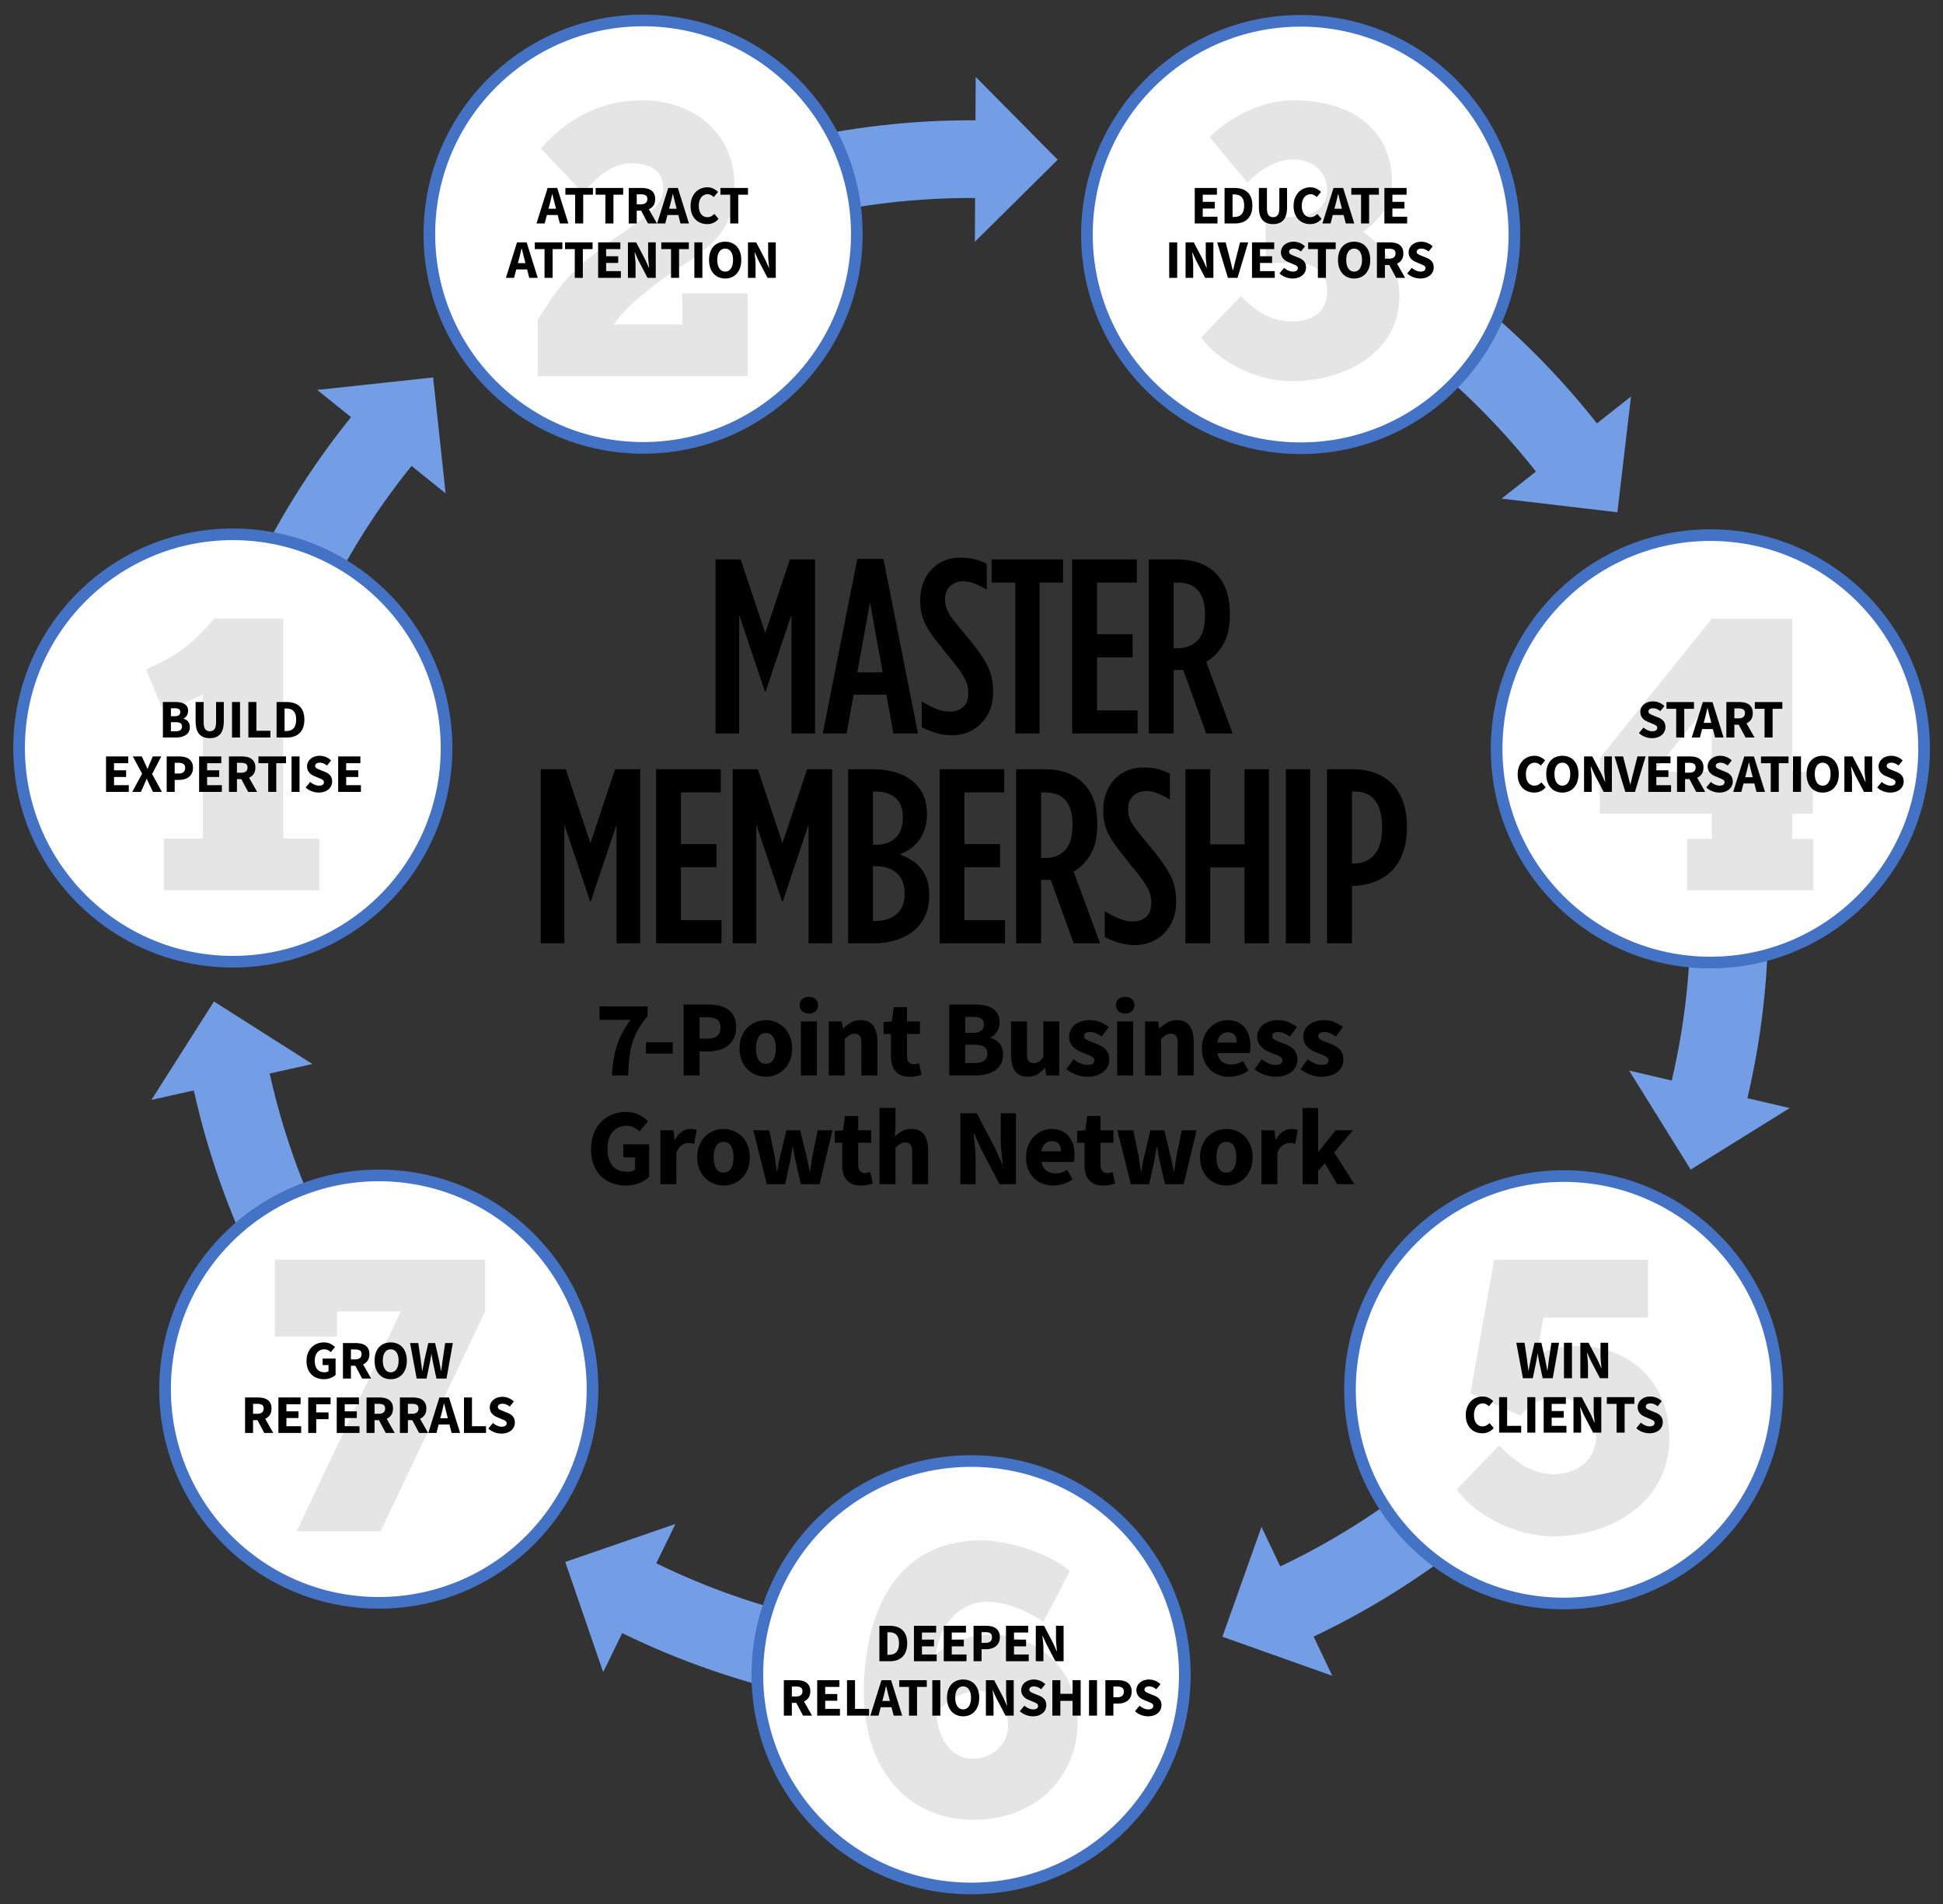 <svg xmlns="http://www.w3.org/2000/svg" xml:space="preserve" width="500" height="490"><rect width="100%" height="100%" fill="#333333" stroke="none"/><path fill="none" stroke="#739DE5" stroke-miterlimit="10" stroke-width="20" d="M250 431c-32.59 0-63.313-7.995-90.313-22.131"/><path fill="#739DE5" d="m155.217 430.333-9.767-28.368 28.367-9.768z"/><path fill="none" stroke="#739DE5" stroke-miterlimit="10" stroke-width="20" d="M402.457 357.581c-20.319 25.479-45.726 44.515-73.612 56.812"/><path fill="#739DE5" d="m342.839 431.269-28.269-10.05 10.051-28.27z"/><path fill="none" stroke="#739DE5" stroke-miterlimit="10" stroke-width="20" d="M440.111 192.609c7.252 31.772 6.293 63.504-1.479 92.974"/><path fill="#739DE5" d="m460.551 285.164-25.483 15.835-15.835-25.483z"/><path fill="none" stroke="#739DE5" stroke-miterlimit="10" stroke-width="20" d="M334.608 60.312c29.362 14.14 53.573 34.674 71.768 59.125"/><path fill="#739DE5" d="m419.715 102.039-3.508 29.795-29.797-3.508z"/><path fill="none" stroke="#739DE5" stroke-miterlimit="10" stroke-width="20" d="M165.394 60.311c29.362-14.14 60.512-20.266 90.972-19.246"/><path fill="#739DE5" d="m251.08 19.788 21.108 21.32-21.321 21.108z"/><path fill="none" stroke="#739DE5" stroke-miterlimit="10" stroke-width="20" d="M59.89 192.607c7.252-31.772 21.884-59.946 41.673-83.125"/><path fill="#739DE5" d="m81.632 100.35 29.829-3.211 3.21 29.831z"/><path fill="none" stroke="#739DE5" stroke-miterlimit="10" stroke-width="20" d="M97.542 357.579c-20.319-25.479-33.223-54.485-39.007-84.408"/><path fill="#739DE5" d="m38.969 283.059 16.088-25.324 25.323 16.09z"/><circle cx="249.894" cy="431" r="55" fill="#FFF" stroke="#4472C4" stroke-miterlimit="10" stroke-width="3"/><circle cx="402.391" cy="357.664" r="55" fill="#FFF" stroke="#4472C4" stroke-miterlimit="10" stroke-width="3"/><circle cx="440.135" cy="192.713" r="55" fill="#FFF" stroke="#4472C4" stroke-miterlimit="10" stroke-width="3"/><circle cx="334.705" cy="60.357" r="55" fill="#FFF" stroke="#4472C4" stroke-miterlimit="10" stroke-width="3"/><circle cx="165.49" cy="60.264" r="55" fill="#FFF" stroke="#4472C4" stroke-miterlimit="10" stroke-width="3"/><circle cx="59.913" cy="192.503" r="55" fill="#FFF" stroke="#4472C4" stroke-miterlimit="10" stroke-width="3"/><circle cx="97.475" cy="357.497" r="55" fill="#FFF" stroke="#4472C4" stroke-miterlimit="10" stroke-width="3"/><path fill="#E5E5E5" d="M37.59 172.307c5.701-2.8 10.201-4.4 17.501-13.101h17.801v56.604h9.301v13.301H42.191V215.81h10v-37.103l-10 4.701-4.601-11.101zM411.692 195.109l28.802-35.902h20.701v39.402h5.301v10.801h-5.301v6.5h5.4v13.201h-32.402V215.91h6.301v-6.5h-28.802v-14.301zm28.802 3.5v-18.501l-14.801 18.501h14.801zM374.889 383.281l10.9-11.301c3.9 4.001 8.201 7.401 14.001 7.401 6.7 0 11.001-4.2 11.001-10.001 0-5.301-4.5-9.701-10.201-9.701-4.6 0-7.3 2.4-9.4 4.602l-12.801-5.701 6.101-34.402h39.603v14.901h-26.902l-1.699 9.7c2-1.3 5.9-2.4 10.801-2.4 11.7 0 23.301 8.201 23.301 23.702 0 16.802-15.4 25.302-29.901 25.302-10.103 0-20.704-5.901-24.804-12.102zM70.742 324.178h54.104v13.301l-26.902 56.604H76.343l26.801-56.604H86.743v6.501H70.742v-19.802zM268.518 417.313c-3.4-2-8.501-5.1-14.602-5.1-7.4.199-12.101 6.199-13.101 13.6 2.6-2.6 7.801-4.9 13.101-5.1 12.801-.5 23.402 8.7 23.402 22.301 0 13.401-9.602 24.802-25.902 25.302-16.401.501-28.501-11.3-29.102-31.302-.3-13.301 3.1-39.803 29.402-40.603 6.699-.2 17.701 2.9 23.602 7.9l-6.8 13.002zm-27.502 23.501c0 5 2.9 11.801 9.3 11.801 5.1 0 9.201-3.801 9.1-8.602-.1-3.9-2.1-9-8.1-8.9-4.7.2-8.7 3.701-10.3 5.701zM139.194 38.211c7-8.101 16.001-12.401 26.001-12.401 13.301 0 23.801 8.4 23.801 21.901 0 11.5-5.4 15.501-16.001 22.401-4.8 3.1-12.701 9.4-15 13.401h17.601v-8h16.801v21.301h-54.003V82.313c5.5-9 8.201-11.9 14.601-17.001 7.101-6.3 17.701-10.5 17.701-16.701 0-5.1-3.8-6.6-8.401-6.6-5.4 0-9.3 4.4-12.3 7.6l-10.801-11.4zM309.109 86.814l10.2-10.601c3.7 3.7 7.501 6.5 13.2 6.5 5.602 0 9.001-2.7 9.001-7.7 0-5.4-3.3-7.3-8.3-7.3h-7.501V55.812h7.3c4.801 0 8.501-2.4 8.501-6.9 0-5.4-4.601-7.9-8.8-7.9-3.801 0-8.201 2.3-11.701 6l-9.701-11.701c3.601-3.9 12.301-9.5 21.402-9.5 16.301 0 25.501 8.4 25.501 21.201 0 6.801-4.8 10.701-7.4 12.701 3.2 2.3 9.301 7.4 9.301 16.401 0 14.801-14.201 22.001-27.702 22.001-9.5-.001-19.4-5.501-23.301-11.301z"/><path d="M425.127 189.969c-.598 0-1.193-.11-1.785-.329a4.641 4.641 0 0 1-1.589-.987l1.176-1.414c.327.28.688.509 1.085.686s.786.266 1.169.266c.429 0 .749-.079.959-.238a.765.765 0 0 0 .315-.644c0-.14-.031-.261-.092-.364s-.148-.194-.266-.273-.257-.154-.42-.224l-.539-.231-1.189-.504a3.523 3.523 0 0 1-.68-.364c-.219-.149-.415-.324-.588-.525s-.311-.434-.413-.7a2.486 2.486 0 0 1-.153-.903c0-.373.078-.726.237-1.057.159-.331.383-.621.673-.868a3.202 3.202 0 0 1 1.028-.581c.396-.14.833-.21 1.31-.21.531 0 1.057.103 1.574.308.518.205.973.504 1.365.896l-1.05 1.302a4.008 4.008 0 0 0-.896-.539 2.537 2.537 0 0 0-.994-.189c-.355 0-.638.072-.848.217a.698.698 0 0 0-.314.609c0 .14.035.259.104.357.07.098.168.187.294.266s.273.154.441.224l.546.231 1.176.476c.56.224 1.001.532 1.323.924s.482.91.482 1.554a2.596 2.596 0 0 1-.902 1.981 3.35 3.35 0 0 1-1.086.616 4.268 4.268 0 0 1-1.453.231zM431.344 182.409h-2.506v-1.736h7.084v1.736h-2.506v7.392h-2.072v-7.392zM440.793 187.631h-2.785l-.561 2.17h-2.1l2.855-9.128h2.479l2.855 9.128h-2.184l-.559-2.17zm-.42-1.61-.21-.84a31.408 31.408 0 0 1-.378-1.456 88.471 88.471 0 0 0-.363-1.484h-.057l-.344 1.491c-.116.509-.24.992-.37 1.449l-.224.84h1.946zM449.193 189.801l-1.75-3.29h-1.134v3.29h-2.058v-9.128h3.289c.485 0 .94.047 1.365.14s.796.25 1.113.469c.316.219.568.511.756.875.187.364.279.817.279 1.358 0 .672-.146 1.225-.44 1.659s-.688.758-1.183.973l2.072 3.654h-2.309zm-2.883-4.928h1.063c.541 0 .955-.114 1.239-.343.284-.229.427-.567.427-1.015 0-.448-.143-.76-.427-.938-.284-.177-.698-.266-1.239-.266h-1.063v2.562zM454.079 182.409h-2.506v-1.736h7.084v1.736h-2.506v7.392h-2.072v-7.392zM394.797 203.969c-.58 0-1.125-.101-1.639-.301a3.857 3.857 0 0 1-1.352-.889 4.178 4.178 0 0 1-.916-1.463c-.225-.583-.336-1.258-.336-2.023 0-.756.116-1.43.35-2.023a4.557 4.557 0 0 1 .938-1.505c.393-.411.85-.723 1.373-.938a4.306 4.306 0 0 1 1.651-.322c.588 0 1.115.119 1.582.357.466.238.854.516 1.162.833l-1.093 1.316a3.51 3.51 0 0 0-.734-.525 1.854 1.854 0 0 0-.875-.203c-.309 0-.6.068-.875.203s-.514.329-.714.581c-.201.252-.359.56-.476.924a4.019 4.019 0 0 0-.176 1.232c0 .943.201 1.673.602 2.191.402.518.938.777 1.611.777.373 0 .706-.082 1-.245.295-.163.553-.366.777-.609l1.092 1.288c-.765.896-1.749 1.344-2.952 1.344zM402.049 203.969c-.617 0-1.18-.109-1.688-.329a3.657 3.657 0 0 1-1.309-.945c-.364-.411-.646-.91-.848-1.498s-.301-1.255-.301-2.002.1-1.412.301-1.995c.201-.583.483-1.073.848-1.47.363-.397.8-.7 1.309-.91a4.376 4.376 0 0 1 1.688-.315c.615 0 1.178.105 1.687.315s.944.516 1.31.917c.363.401.646.894.846 1.477.201.583.302 1.244.302 1.981 0 .747-.101 1.414-.302 2.002a4.331 4.331 0 0 1-.846 1.498 3.67 3.67 0 0 1-1.31.945 4.21 4.21 0 0 1-1.687.329zm0-1.778c.625 0 1.119-.269 1.483-.805s.546-1.267.546-2.191c0-.915-.182-1.628-.546-2.142-.364-.513-.858-.77-1.483-.77-.626 0-1.121.257-1.484.77-.364.514-.547 1.228-.547 2.142 0 .924.183 1.654.547 2.191.363.537.858.805 1.484.805zM407.635 194.673h2.113l2.38 4.536.896 2.016h.057c-.047-.485-.1-1.026-.161-1.624a16.832 16.832 0 0 1-.091-1.708v-3.22h1.96v9.128h-2.114l-2.38-4.55-.896-1.988h-.057c.047.504.101 1.045.161 1.624.062.579.091 1.139.091 1.68v3.234h-1.959v-9.128zM415.488 194.673h2.184l1.092 4.256c.141.504.264.992.371 1.463.107.472.23.959.371 1.463h.057c.13-.504.252-.992.363-1.463.112-.471.233-.959.364-1.463l1.078-4.256h2.1l-2.743 9.128h-2.479l-2.758-9.128zM424.168 194.673h5.712v1.736h-3.653v1.834h3.107v1.722h-3.107v2.1h3.793v1.736h-5.852v-9.128zM436.502 203.801l-1.75-3.29h-1.134v3.29h-2.058v-9.128h3.289c.485 0 .94.047 1.365.14s.796.25 1.113.469c.316.219.568.511.756.875.187.364.279.817.279 1.358 0 .672-.146 1.225-.44 1.659s-.688.758-1.183.973l2.072 3.654h-2.309zm-2.884-4.928h1.063c.541 0 .955-.114 1.239-.343.284-.229.427-.567.427-1.015 0-.448-.143-.76-.427-.938-.284-.177-.698-.266-1.239-.266h-1.063v2.562zM442.451 203.969a5.093 5.093 0 0 1-1.784-.329 4.65 4.65 0 0 1-1.589-.987l1.176-1.414c.326.28.688.509 1.085.686.396.177.786.266 1.169.266.43 0 .749-.079.959-.238a.764.764 0 0 0 .314-.644.7.7 0 0 0-.09-.364c-.062-.103-.15-.194-.267-.273s-.257-.154-.42-.224l-.539-.231-1.19-.504a3.605 3.605 0 0 1-.679-.364c-.22-.149-.415-.324-.588-.525s-.311-.434-.413-.7a2.486 2.486 0 0 1-.154-.903c0-.373.08-.726.238-1.057.158-.331.383-.621.672-.868s.633-.441 1.029-.581.833-.21 1.309-.21c.532 0 1.058.103 1.575.308.519.205.974.504 1.365.896l-1.05 1.302c-.299-.233-.598-.413-.896-.539s-.63-.189-.994-.189c-.354 0-.637.072-.847.217a.698.698 0 0 0-.315.609c0 .14.035.259.105.357s.168.187.294.266.272.154.44.224c.169.07.351.147.547.231l1.176.476c.561.224 1.001.532 1.323.924.321.392.483.91.483 1.554a2.586 2.586 0 0 1-.904 1.981 3.33 3.33 0 0 1-1.084.616 4.286 4.286 0 0 1-1.456.231zM451.454 201.631h-2.786l-.56 2.17h-2.101l2.856-9.128h2.478l2.856 9.128h-2.185l-.558-2.17zm-.42-1.61-.21-.84a31.408 31.408 0 0 1-.378-1.456 99.2 99.2 0 0 0-.364-1.484h-.056c-.112.485-.227.982-.343 1.491-.117.509-.24.992-.371 1.449l-.225.84h1.947zM455.668 196.409h-2.506v-1.736h7.084v1.736h-2.506v7.392h-2.072v-7.392zM461.395 194.673h2.059v9.128h-2.059v-9.128zM469.039 203.969c-.617 0-1.18-.109-1.688-.329a3.657 3.657 0 0 1-1.309-.945c-.364-.411-.646-.91-.848-1.498s-.301-1.255-.301-2.002.1-1.412.301-1.995c.201-.583.483-1.073.848-1.47.363-.397.8-.7 1.309-.91a4.376 4.376 0 0 1 1.688-.315c.615 0 1.178.105 1.687.315s.944.516 1.31.917c.363.401.646.894.846 1.477.201.583.302 1.244.302 1.981 0 .747-.101 1.414-.302 2.002a4.331 4.331 0 0 1-.846 1.498 3.67 3.67 0 0 1-1.31.945 4.21 4.21 0 0 1-1.687.329zm0-1.778c.625 0 1.119-.269 1.483-.805s.546-1.267.546-2.191c0-.915-.182-1.628-.546-2.142-.364-.513-.858-.77-1.483-.77-.626 0-1.121.257-1.484.77-.364.514-.547 1.228-.547 2.142 0 .924.183 1.654.547 2.191.363.537.858.805 1.484.805zM474.624 194.673h2.114l2.379 4.536.896 2.016h.057c-.047-.485-.101-1.026-.162-1.624a16.821 16.821 0 0 1-.09-1.708v-3.22h1.959v9.128h-2.113l-2.381-4.55-.896-1.988h-.056c.047.504.1 1.045.16 1.624.062.579.092 1.139.092 1.68v3.234h-1.96v-9.128zM486.439 203.969a5.093 5.093 0 0 1-1.784-.329 4.65 4.65 0 0 1-1.589-.987l1.176-1.414c.326.28.688.509 1.085.686.396.177.786.266 1.169.266.43 0 .749-.079.959-.238a.764.764 0 0 0 .314-.644.7.7 0 0 0-.09-.364c-.062-.103-.15-.194-.267-.273s-.257-.154-.42-.224l-.539-.231-1.19-.504a3.605 3.605 0 0 1-.679-.364c-.22-.149-.415-.324-.588-.525s-.311-.434-.413-.7a2.486 2.486 0 0 1-.154-.903c0-.373.08-.726.238-1.057.158-.331.383-.621.672-.868s.633-.441 1.029-.581.833-.21 1.309-.21c.532 0 1.058.103 1.575.308.519.205.974.504 1.365.896l-1.05 1.302c-.299-.233-.598-.413-.896-.539s-.63-.189-.994-.189c-.354 0-.637.072-.847.217a.698.698 0 0 0-.315.609c0 .14.035.259.105.357s.168.187.294.266.272.154.44.224c.169.07.351.147.547.231l1.176.476c.561.224 1.001.532 1.323.924.321.392.483.91.483 1.554a2.586 2.586 0 0 1-.904 1.981 3.33 3.33 0 0 1-1.084.616 4.286 4.286 0 0 1-1.456.231zM41.923 180.671h3.122c.476 0 .917.035 1.323.105.406.07.761.194 1.064.371s.542.411.714.7c.173.29.259.653.259 1.092 0 .205-.028.411-.084.616a2.37 2.37 0 0 1-.238.574 2.183 2.183 0 0 1-.371.476c-.145.14-.311.243-.497.308v.056c.233.056.448.143.644.259a1.982 1.982 0 0 1 .868 1.064c.084.238.126.511.126.819 0 .467-.091.868-.273 1.204-.182.336-.434.614-.756.833s-.698.383-1.127.49c-.43.107-.892.161-1.386.161h-3.388v-9.128zm3.024 3.654c.504 0 .87-.098 1.099-.294.229-.196.343-.457.343-.784 0-.355-.117-.607-.35-.756-.233-.149-.593-.224-1.078-.224h-.98v2.058h.966zm.196 3.878c1.129 0 1.694-.411 1.694-1.232 0-.401-.14-.688-.42-.861-.28-.173-.705-.259-1.274-.259h-1.162v2.352h1.162zM53.991 189.967c-1.185 0-2.091-.35-2.716-1.05-.625-.7-.938-1.815-.938-3.346v-4.9h2.072v5.11c0 .896.135 1.521.406 1.876s.663.532 1.176.532.91-.177 1.19-.532c.28-.354.42-.98.42-1.876v-5.11h1.988v4.9c0 1.531-.306 2.646-.917 3.346-.611.7-1.505 1.05-2.681 1.05zM59.703 180.671h2.058v9.128h-2.058v-9.128zM63.917 180.671h2.058v7.392h3.612v1.736h-5.67v-9.128zM71.169 180.671h2.576c.7 0 1.33.089 1.89.266s1.041.45 1.442.819.709.838.924 1.407c.214.57.322 1.246.322 2.03s-.107 1.465-.322 2.044c-.215.579-.518 1.057-.91 1.435s-.861.66-1.407.847a5.614 5.614 0 0 1-1.827.28h-2.688v-9.128zm2.45 7.462c.392 0 .747-.051 1.064-.154s.588-.269.812-.497c.224-.229.399-.53.525-.903s.189-.835.189-1.386c0-.541-.063-.996-.189-1.365-.126-.368-.301-.663-.525-.882-.224-.219-.495-.375-.812-.469s-.672-.14-1.064-.14h-.392v5.796h.392zM27.287 194.671h5.712v1.736h-3.654v1.834h3.108v1.722h-3.108v2.1h3.794v1.736h-5.852v-9.128zM36.568 199.109l-2.38-4.438h2.296l.798 1.722c.103.214.206.441.308.679.103.238.219.502.35.791h.056a17.7 17.7 0 0 1 .301-.791c.098-.238.193-.464.287-.679l.728-1.722h2.198l-2.366 4.536 2.52 4.592h-2.296l-.91-1.862a84.651 84.651 0 0 1-.329-.721 72.313 72.313 0 0 0-.357-.777h-.056c-.103.28-.206.539-.308.777l-.308.721-.854 1.862h-2.212l2.534-4.69zM42.896 194.671h3.136c.504 0 .975.049 1.414.147.438.098.821.261 1.148.49.327.229.586.532.777.91.191.378.287.842.287 1.393 0 .532-.096.994-.287 1.386-.191.392-.451.714-.777.966s-.705.439-1.134.56c-.43.121-.887.182-1.372.182h-1.134v3.094h-2.058v-9.128zm3.066 4.396c1.12 0 1.68-.485 1.68-1.456 0-.476-.149-.812-.448-1.008-.299-.196-.728-.294-1.288-.294h-.952v2.758h1.008zM51.24 194.671h5.712v1.736h-3.654v1.834h3.108v1.722h-3.108v2.1h3.794v1.736H51.24v-9.128zM63.854 203.799l-1.75-3.29H60.97v3.29h-2.058v-9.128h3.29c.485 0 .94.047 1.365.14s.796.25 1.113.469c.317.219.569.511.756.875.187.364.28.817.28 1.358 0 .672-.147 1.225-.441 1.659s-.688.758-1.183.973l2.072 3.654h-2.31zm-2.884-4.928h1.064c.541 0 .954-.114 1.239-.343.285-.229.427-.567.427-1.015 0-.448-.143-.76-.427-.938-.285-.177-.698-.266-1.239-.266H60.97v2.562zM69.02 196.407h-2.506v-1.736h7.084v1.736h-2.506v7.392H69.02v-7.392zM75.026 194.671h2.058v9.128h-2.058v-9.128zM82.026 203.967a5.098 5.098 0 0 1-1.785-.329 4.641 4.641 0 0 1-1.589-.987l1.176-1.414c.327.28.688.509 1.085.686.396.177.786.266 1.169.266.429 0 .749-.079.959-.238a.765.765 0 0 0 .315-.644.7.7 0 0 0-.091-.364c-.061-.103-.149-.194-.266-.273s-.257-.154-.42-.224l-.539-.231-1.19-.504a3.545 3.545 0 0 1-.679-.364c-.219-.149-.415-.324-.588-.525s-.311-.434-.413-.7a2.486 2.486 0 0 1-.154-.903c0-.373.079-.726.238-1.057.159-.331.383-.621.672-.868a3.207 3.207 0 0 1 1.029-.581c.396-.14.833-.21 1.309-.21.532 0 1.057.103 1.575.308.518.205.973.504 1.365.896l-1.05 1.302a4.008 4.008 0 0 0-.896-.539 2.534 2.534 0 0 0-.994-.189c-.355 0-.637.072-.847.217a.698.698 0 0 0-.315.609c0 .14.035.259.105.357.07.098.168.187.294.266s.273.154.441.224l.546.231 1.176.476c.56.224 1.001.532 1.323.924.322.392.483.91.483 1.554a2.6 2.6 0 0 1-.903 1.981 3.346 3.346 0 0 1-1.085.616 4.294 4.294 0 0 1-1.456.231zM87.024 194.671h5.712v1.736h-3.654v1.834h3.108v1.722h-3.108v2.1h3.794v1.736h-5.852v-9.128zM143.51 55.333h-2.786l-.56 2.17h-2.1l2.856-9.128h2.478l2.856 9.128h-2.184l-.56-2.17zm-.42-1.61-.21-.84a31.408 31.408 0 0 1-.378-1.456 99.2 99.2 0 0 0-.364-1.484h-.056c-.112.485-.227.982-.343 1.491s-.24.992-.371 1.449l-.224.84h1.946zM148.004 50.11h-2.506v-1.736h7.084v1.736h-2.506v7.392h-2.072V50.11zM155.788 50.11h-2.506v-1.736h7.084v1.736h-2.506v7.392h-2.072V50.11zM166.736 57.502l-1.75-3.29h-1.134v3.29h-2.058v-9.128h3.29c.485 0 .94.047 1.365.14s.796.25 1.113.469c.317.219.569.511.756.875.187.364.28.817.28 1.358 0 .672-.147 1.225-.441 1.659s-.688.758-1.183.973l2.072 3.654h-2.31zm-2.883-4.928h1.064c.541 0 .954-.114 1.239-.343.285-.229.427-.567.427-1.015 0-.448-.143-.76-.427-.938-.285-.177-.698-.266-1.239-.266h-1.064v2.562zM174.548 55.333h-2.786l-.56 2.17h-2.1l2.856-9.128h2.478l2.856 9.128h-2.184l-.56-2.17zm-.42-1.61-.21-.84a31.408 31.408 0 0 1-.378-1.456 99.2 99.2 0 0 0-.364-1.484h-.056c-.112.485-.227.982-.343 1.491s-.24.992-.371 1.449l-.224.84h1.946zM181.955 57.67a4.47 4.47 0 0 1-1.638-.301c-.514-.201-.964-.497-1.351-.889s-.693-.879-.917-1.463-.336-1.258-.336-2.023c0-.756.117-1.43.35-2.023a4.573 4.573 0 0 1 .938-1.505 3.95 3.95 0 0 1 1.372-.938 4.315 4.315 0 0 1 1.652-.322c.588 0 1.115.119 1.582.357.466.238.854.516 1.162.833l-1.092 1.316a3.515 3.515 0 0 0-.735-.525 1.851 1.851 0 0 0-.875-.203c-.308 0-.6.068-.875.203a2.071 2.071 0 0 0-.714.581c-.201.252-.359.56-.476.924a4.02 4.02 0 0 0-.175 1.232c0 .943.201 1.673.602 2.191.401.518.938.777 1.61.777a2.03 2.03 0 0 0 1.001-.245 3.08 3.08 0 0 0 .777-.609l1.092 1.288c-.766.897-1.751 1.344-2.954 1.344zM187.904 50.11h-2.506v-1.736h7.084v1.736h-2.506v7.392h-2.072V50.11zM135.635 69.333h-2.786l-.56 2.17h-2.1l2.856-9.128h2.478l2.856 9.128h-2.184l-.56-2.17zm-.42-1.61-.21-.84a31.408 31.408 0 0 1-.378-1.456 99.2 99.2 0 0 0-.364-1.484h-.056c-.112.485-.227.982-.343 1.491s-.24.992-.371 1.449l-.224.84h1.946zM140.129 64.11h-2.506v-1.736h7.084v1.736h-2.506v7.392h-2.072V64.11zM147.913 64.11h-2.506v-1.736h7.084v1.736h-2.506v7.392h-2.072V64.11zM153.919 62.375h5.712v1.736h-3.654v1.834h3.108v1.722h-3.108v2.1h3.794v1.736h-5.852v-9.128zM161.591 62.375h2.114l2.38 4.536.896 2.016h.056c-.047-.485-.1-1.026-.161-1.624a16.832 16.832 0 0 1-.091-1.708v-3.22h1.96v9.128h-2.114l-2.38-4.55-.896-1.988h-.056c.046.504.1 1.045.161 1.624.061.579.091 1.139.091 1.68v3.234h-1.96v-9.128zM172.679 64.11h-2.506v-1.736h7.084v1.736h-2.506v7.392h-2.072V64.11zM178.686 62.375h2.058v9.128h-2.058v-9.128zM186.609 71.67a4.203 4.203 0 0 1-1.687-.329c-.509-.219-.945-.534-1.309-.945s-.646-.91-.847-1.498-.301-1.255-.301-2.002.1-1.412.301-1.995c.201-.583.483-1.073.847-1.47s.8-.7 1.309-.91a4.378 4.378 0 0 1 1.687-.315c.616 0 1.178.105 1.687.315.508.21.945.516 1.309.917s.646.894.847 1.477.301 1.244.301 1.981c0 .747-.101 1.414-.301 2.002s-.483 1.087-.847 1.498a3.666 3.666 0 0 1-1.309.945 4.203 4.203 0 0 1-1.687.329zm0-1.777c.625 0 1.12-.269 1.484-.805.364-.537.546-1.267.546-2.191 0-.915-.182-1.628-.546-2.142-.364-.513-.859-.77-1.484-.77s-1.12.257-1.484.77c-.364.514-.546 1.228-.546 2.142 0 .924.182 1.654.546 2.191.364.536.859.805 1.484.805zM192.475 62.375h2.114l2.38 4.536.896 2.016h.056c-.047-.485-.1-1.026-.161-1.624a16.832 16.832 0 0 1-.091-1.708v-3.22h1.96v9.128h-2.114l-2.38-4.55-.896-1.988h-.056c.046.504.1 1.045.161 1.624.061.579.091 1.139.091 1.68v3.234h-1.96v-9.128zM307.449 48.375h5.711v1.736h-3.653v1.834h3.108v1.722h-3.108v2.1h3.794v1.736h-5.852v-9.128zM315.121 48.375h2.575c.7 0 1.33.089 1.89.266.561.177 1.041.45 1.442.819s.71.838.925 1.407c.214.57.321 1.246.321 2.03s-.107 1.465-.321 2.044c-.215.579-.519 1.057-.91 1.435-.393.378-.861.66-1.408.847a5.604 5.604 0 0 1-1.826.28h-2.688v-9.128zm2.449 7.462c.393 0 .746-.051 1.064-.154.316-.103.588-.269.812-.497s.399-.53.525-.903.188-.835.188-1.386c0-.541-.063-.996-.188-1.365-.126-.368-.302-.663-.525-.882s-.495-.375-.812-.469a3.781 3.781 0 0 0-1.064-.14h-.392v5.796h.392zM327.608 57.671c-1.185 0-2.091-.35-2.716-1.05-.625-.7-.938-1.815-.938-3.346v-4.9h2.072v5.11c0 .896.135 1.521.405 1.876.271.355.663.532 1.176.532s.91-.177 1.19-.532c.279-.354.42-.98.42-1.876v-5.11h1.988v4.9c0 1.531-.307 2.646-.918 3.346-.609.7-1.502 1.05-2.679 1.05zM337.129 57.671a4.479 4.479 0 0 1-1.639-.301c-.514-.201-.963-.497-1.351-.889s-.692-.879-.917-1.463-.336-1.258-.336-2.023c0-.756.117-1.43.35-2.023a4.59 4.59 0 0 1 .938-1.505 3.95 3.95 0 0 1 1.372-.938 4.311 4.311 0 0 1 1.652-.322c.588 0 1.115.119 1.582.357.466.238.854.516 1.162.833l-1.093 1.316a3.515 3.515 0 0 0-.735-.525 1.849 1.849 0 0 0-.875-.203c-.308 0-.6.068-.875.203s-.514.329-.713.581c-.201.252-.359.56-.477.924a4.019 4.019 0 0 0-.176 1.232c0 .943.201 1.673.603 2.191.401.518.938.777 1.61.777a2.03 2.03 0 0 0 1.001-.245c.294-.163.553-.366.776-.609l1.092 1.288c-.763.897-1.748 1.344-2.951 1.344zM345.752 55.333h-2.785l-.561 2.17h-2.1l2.855-9.128h2.479l2.855 9.128h-2.184l-.559-2.17zm-.42-1.609-.209-.84a31.374 31.374 0 0 1-.379-1.456 88.471 88.471 0 0 0-.363-1.484h-.057c-.111.485-.227.982-.343 1.491s-.24.992-.37 1.449l-.225.84h1.946zM350.246 50.111h-2.506v-1.736h7.084v1.736h-2.506v7.392h-2.072v-7.392zM356.253 48.375h5.712v1.736h-3.654v1.834h3.108v1.722h-3.108v2.1h3.795v1.736h-5.853v-9.128zM300.875 62.375h2.059v9.128h-2.059v-9.128zM305.09 62.375h2.113l2.38 4.536.896 2.016h.057c-.047-.485-.1-1.026-.161-1.624a16.832 16.832 0 0 1-.091-1.708v-3.22h1.96v9.128h-2.114l-2.38-4.55-.896-1.988h-.057c.047.504.101 1.045.161 1.624.062.579.091 1.139.091 1.68v3.234h-1.959v-9.128zM313.223 62.375h2.185l1.093 4.256c.139.504.263.992.37 1.463.107.472.231.959.371 1.463h.056c.131-.504.252-.992.364-1.463.112-.471.233-.959.364-1.463l1.078-4.256h2.1l-2.744 9.128h-2.478l-2.759-9.128zM322.184 62.375h5.712v1.736h-3.653v1.834h3.107v1.722h-3.107v2.1h3.793v1.736h-5.852v-9.128zM332.641 71.671a5.093 5.093 0 0 1-1.784-.329 4.65 4.65 0 0 1-1.589-.987l1.176-1.414c.326.28.688.509 1.085.686.396.177.786.266 1.169.266.43 0 .749-.079.959-.238a.764.764 0 0 0 .314-.644.7.7 0 0 0-.09-.364c-.062-.103-.15-.194-.267-.273s-.257-.154-.42-.224l-.539-.231-1.19-.504a3.605 3.605 0 0 1-.679-.364c-.22-.149-.415-.324-.588-.525s-.311-.434-.413-.7a2.486 2.486 0 0 1-.154-.903c0-.373.08-.726.238-1.057.158-.331.383-.621.672-.868s.633-.441 1.029-.581.833-.21 1.309-.21c.532 0 1.058.103 1.575.308.519.205.974.504 1.365.896l-1.05 1.302c-.299-.233-.598-.413-.896-.539s-.63-.189-.994-.189c-.354 0-.637.072-.847.217a.698.698 0 0 0-.315.609c0 .14.035.259.105.357s.168.187.294.266.272.154.44.224c.169.07.351.147.547.231l1.176.476c.561.224 1.001.532 1.323.924.321.392.483.91.483 1.554a2.586 2.586 0 0 1-.904 1.981 3.33 3.33 0 0 1-1.084.616 4.29 4.29 0 0 1-1.456.231zM339.138 64.111h-2.506v-1.736h7.084v1.736h-2.506v7.392h-2.072v-7.392zM348.462 71.671a4.203 4.203 0 0 1-1.687-.329c-.51-.219-.945-.534-1.31-.945s-.646-.91-.847-1.498c-.201-.588-.301-1.255-.301-2.002s.1-1.412.301-1.995c.2-.583.482-1.073.847-1.47.364-.397.8-.7 1.31-.91.508-.21 1.07-.315 1.687-.315s1.179.105 1.687.315c.509.21.945.516 1.31.917s.646.894.847 1.477.301 1.244.301 1.981c0 .747-.1 1.414-.301 2.002s-.482 1.087-.847 1.498-.801.726-1.31.945a4.203 4.203 0 0 1-1.687.329zm0-1.777c.625 0 1.12-.269 1.483-.805.365-.537.547-1.267.547-2.191 0-.915-.182-1.628-.547-2.142-.363-.513-.858-.77-1.483-.77-.626 0-1.12.257-1.483.77-.365.514-.547 1.228-.547 2.142 0 .924.182 1.654.547 2.191.363.536.857.805 1.483.805zM359.27 71.503l-1.75-3.29h-1.134v3.29h-2.058v-9.128h3.289c.485 0 .94.047 1.365.14s.796.25 1.113.469c.316.219.568.511.756.875.187.364.279.817.279 1.358 0 .672-.146 1.225-.44 1.659s-.688.758-1.183.973l2.072 3.654h-2.309zm-2.884-4.928h1.063c.541 0 .955-.114 1.239-.343.284-.229.427-.567.427-1.015 0-.448-.143-.76-.427-.938-.284-.177-.698-.266-1.239-.266h-1.063v2.562zM365.5 71.671a5.09 5.09 0 0 1-1.785-.329 4.641 4.641 0 0 1-1.589-.987l1.176-1.414c.327.28.688.509 1.085.686s.786.266 1.169.266c.429 0 .749-.079.959-.238a.765.765 0 0 0 .315-.644c0-.14-.031-.261-.092-.364s-.148-.194-.266-.273-.257-.154-.42-.224l-.539-.231-1.189-.504a3.523 3.523 0 0 1-.68-.364c-.219-.149-.415-.324-.588-.525s-.311-.434-.413-.7a2.486 2.486 0 0 1-.153-.903c0-.373.078-.726.237-1.057.159-.331.383-.621.673-.868a3.202 3.202 0 0 1 1.028-.581c.396-.14.833-.21 1.31-.21.531 0 1.057.103 1.574.308.518.205.973.504 1.365.896l-1.05 1.302a4.008 4.008 0 0 0-.896-.539 2.537 2.537 0 0 0-.994-.189c-.355 0-.638.072-.848.217a.698.698 0 0 0-.314.609c0 .14.035.259.104.357.07.098.168.187.294.266s.273.154.441.224l.546.231 1.176.476c.56.224 1.001.532 1.323.924s.482.91.482 1.554a2.596 2.596 0 0 1-.902 1.981 3.35 3.35 0 0 1-1.086.616 4.268 4.268 0 0 1-1.453.231zM390.2 345.561h2.114l.63 4.27c.056.477.116.954.183 1.436.064.48.125.963.182 1.448h.056c.093-.485.185-.968.272-1.448.09-.481.18-.959.273-1.436l.98-4.27h1.75l.98 4.27c.092.467.184.94.272 1.421l.272 1.463h.057l.189-1.456c.061-.476.123-.951.188-1.428l.63-4.27h1.975l-1.625 9.127h-2.59l-.896-4.144a32.8 32.8 0 0 1-.363-2.114h-.057c-.056.336-.113.684-.174 1.043-.062.359-.129.717-.203 1.071l-.854 4.144h-2.548l-1.693-9.127zM402.465 345.561h2.058v9.127h-2.058v-9.127zM406.678 345.561h2.114l2.38 4.535.896 2.016h.056c-.047-.484-.101-1.025-.161-1.623s-.091-1.167-.091-1.709v-3.219h1.96v9.127h-2.113l-2.381-4.549-.896-1.988h-.055c.046.504.1 1.045.16 1.623.061.58.092 1.139.092 1.681v3.233h-1.961v-9.127zM381.437 368.855a4.45 4.45 0 0 1-1.638-.301c-.514-.201-.965-.496-1.352-.889s-.693-.879-.917-1.463-.336-1.258-.336-2.023c0-.756.116-1.43.351-2.022a4.53 4.53 0 0 1 .938-1.505c.393-.411.85-.724 1.372-.938a4.313 4.313 0 0 1 1.651-.321c.588 0 1.115.119 1.582.356s.854.516 1.162.833l-1.092 1.316a3.463 3.463 0 0 0-.734-.525 1.857 1.857 0 0 0-.875-.203c-.309 0-.601.068-.875.203-.275.135-.514.329-.715.581s-.359.56-.476.924-.175.774-.175 1.231c0 .943.2 1.674.602 2.191s.938.777 1.61.777c.373 0 .706-.082 1.001-.245a3.1 3.1 0 0 0 .777-.608l1.092 1.287c-.765.897-1.749 1.344-2.953 1.344zM385.776 359.561h2.058v7.392h3.612v1.735h-5.67v-9.127zM393.028 359.561h2.058v9.127h-2.058v-9.127zM397.242 359.561h5.712v1.735h-3.653v1.834h3.107v1.722h-3.107v2.101h3.793v1.735h-5.852v-9.127zM404.914 359.561h2.113l2.381 4.535.896 2.016h.056c-.047-.484-.1-1.025-.16-1.623s-.092-1.167-.092-1.709v-3.219h1.961v9.127h-2.114l-2.38-4.549-.896-1.988h-.056c.046.504.101 1.045.161 1.623.061.58.091 1.139.091 1.681v3.233h-1.96v-9.127zM416.002 361.296h-2.506v-1.735h7.084v1.735h-2.506v7.392h-2.072v-7.392zM424.443 368.855c-.597 0-1.191-.109-1.784-.328s-1.122-.549-1.589-.987l1.176-1.414c.326.28.688.509 1.085.687.396.177.786.266 1.169.266.43 0 .749-.079.959-.238a.763.763 0 0 0 .314-.645.696.696 0 0 0-.09-.363.886.886 0 0 0-.267-.273c-.116-.078-.257-.154-.42-.224l-.539-.231-1.19-.504a3.658 3.658 0 0 1-.679-.363c-.22-.149-.415-.324-.588-.525s-.311-.434-.413-.699a2.495 2.495 0 0 1-.154-.904c0-.373.08-.725.238-1.057.158-.331.383-.621.672-.867a3.22 3.22 0 0 1 1.029-.582c.396-.14.833-.209 1.309-.209.532 0 1.058.102 1.575.308.519.205.974.504 1.365.896l-1.05 1.303a3.97 3.97 0 0 0-.896-.539 2.516 2.516 0 0 0-.994-.189c-.354 0-.637.072-.847.217s-.315.348-.315.609c0 .141.035.259.105.357.07.098.168.187.294.266s.272.154.44.224c.169.07.351.147.547.231l1.176.476c.561.224 1.001.532 1.323.925.321.392.483.909.483 1.553 0 .383-.078.745-.231 1.086-.154.34-.378.639-.673.896a3.33 3.33 0 0 1-1.084.616 4.416 4.416 0 0 1-1.456.225zM83.35 354.941a5.094 5.094 0 0 1-1.757-.301 3.968 3.968 0 0 1-1.421-.89 4.118 4.118 0 0 1-.945-1.463c-.229-.583-.343-1.258-.343-2.022 0-.757.117-1.431.35-2.023a4.413 4.413 0 0 1 .959-1.506 4.11 4.11 0 0 1 1.421-.938 4.62 4.62 0 0 1 1.722-.322c.663 0 1.232.121 1.708.364s.863.519 1.162.826l-1.078 1.315c-.233-.205-.481-.377-.742-.518s-.588-.21-.98-.21c-.355 0-.679.067-.973.203s-.548.329-.763.581c-.215.252-.38.561-.497.924a4.02 4.02 0 0 0-.175 1.232c0 .942.212 1.673.637 2.19.425.519 1.066.777 1.925.777.187 0 .369-.023.546-.07.177-.046.322-.116.434-.21v-1.568h-1.512v-1.68h3.332v4.2c-.317.308-.737.569-1.26.784-.522.218-1.106.325-1.75.325zM93.192 354.773l-1.75-3.291h-1.134v3.291H88.25v-9.129h3.29c.485 0 .94.047 1.365.141s.796.25 1.113.469c.317.219.569.512.756.875.187.364.28.816.28 1.357 0 .673-.147 1.226-.441 1.66a2.69 2.69 0 0 1-1.183.973l2.072 3.654h-2.31zm-2.884-4.928h1.064c.541 0 .954-.114 1.239-.343s.427-.566.427-1.016c0-.447-.143-.76-.427-.938s-.698-.266-1.239-.266h-1.064v2.563zM100.542 354.941c-.616 0-1.179-.11-1.687-.33-.509-.219-.945-.533-1.309-.944s-.646-.91-.847-1.498-.301-1.255-.301-2.002.1-1.411.301-1.995c.201-.583.483-1.073.847-1.47s.8-.7 1.309-.91a4.378 4.378 0 0 1 1.687-.315c.616 0 1.178.105 1.687.315.508.21.945.516 1.309.917s.646.894.847 1.477c.201.584.301 1.244.301 1.981 0 .747-.101 1.414-.301 2.002s-.483 1.087-.847 1.498a3.651 3.651 0 0 1-1.309.944c-.509.22-1.071.33-1.687.33zm0-1.778c.625 0 1.12-.269 1.484-.806.364-.536.546-1.267.546-2.19 0-.915-.182-1.628-.546-2.142-.364-.514-.859-.771-1.484-.771s-1.12.257-1.484.771c-.364.514-.546 1.227-.546 2.142 0 .924.182 1.654.546 2.19.364.538.859.806 1.484.806zM105.525 345.645h2.114l.63 4.271c.056.476.117.954.182 1.435.065.48.126.965.182 1.449h.056c.093-.484.184-.969.273-1.449s.18-.959.273-1.435l.98-4.271h1.75l.98 4.271c.093.467.184.94.273 1.421.088.48.179.969.273 1.463h.056l.189-1.456c.061-.476.124-.952.189-1.428l.63-4.271h1.974l-1.624 9.129h-2.59l-.896-4.145a32.8 32.8 0 0 1-.364-2.113H111l-.175 1.043c-.061.359-.128.716-.203 1.07l-.854 4.145h-2.548l-1.695-9.129zM68.006 368.773l-1.75-3.291h-1.134v3.291h-2.058v-9.129h3.29c.485 0 .94.047 1.365.141s.796.25 1.113.469c.317.219.569.512.756.875.187.364.28.816.28 1.357 0 .673-.147 1.226-.441 1.66a2.69 2.69 0 0 1-1.183.973l2.072 3.654h-2.31zm-2.883-4.928h1.064c.541 0 .954-.114 1.239-.343s.427-.566.427-1.016c0-.447-.143-.76-.427-.938s-.698-.266-1.239-.266h-1.064v2.563zM71.646 359.645h5.712v1.736h-3.654v1.834h3.108v1.723h-3.108v2.1h3.794v1.736h-5.852v-9.129zM79.318 359.645h5.754v1.736h-3.696v2.114h3.164v1.735h-3.164v3.543h-2.058v-9.128zM86.654 359.645h5.712v1.736h-3.654v1.834h3.108v1.723h-3.108v2.1h3.794v1.736h-5.852v-9.129zM99.268 368.773l-1.75-3.291h-1.134v3.291h-2.058v-9.129h3.29c.485 0 .94.047 1.365.141s.796.25 1.113.469c.317.219.569.512.756.875.187.364.28.816.28 1.357 0 .673-.147 1.226-.441 1.66a2.69 2.69 0 0 1-1.183.973l2.072 3.654h-2.31zm-2.884-4.928h1.064c.541 0 .954-.114 1.239-.343s.427-.566.427-1.016c0-.447-.143-.76-.427-.938s-.698-.266-1.239-.266h-1.064v2.563zM107.85 368.773l-1.75-3.291h-1.134v3.291h-2.058v-9.129h3.29c.485 0 .94.047 1.365.141s.796.25 1.113.469c.317.219.569.512.756.875.187.364.28.816.28 1.357 0 .673-.147 1.226-.441 1.66a2.69 2.69 0 0 1-1.183.973l2.072 3.654h-2.31zm-2.884-4.928h1.064c.541 0 .954-.114 1.239-.343s.427-.566.427-1.016c0-.447-.143-.76-.427-.938s-.698-.266-1.239-.266h-1.064v2.563zM115.661 366.604h-2.786l-.56 2.17h-2.1l2.856-9.129h2.478l2.856 9.129h-2.184l-.56-2.17zm-.42-1.611-.21-.841a31.356 31.356 0 0 1-.378-1.455 96.273 96.273 0 0 0-.364-1.484h-.056c-.112.485-.227.982-.343 1.491s-.24.991-.371 1.448l-.224.841h1.946zM119.399 359.645h2.058v7.393h3.612v1.736h-5.67v-9.129zM129.045 368.941a5.077 5.077 0 0 1-1.785-.33 4.639 4.639 0 0 1-1.589-.986l1.176-1.414c.327.279.688.509 1.085.686.396.178.786.267 1.169.267.429 0 .749-.079.959-.238s.315-.373.315-.644a.695.695 0 0 0-.091-.364.848.848 0 0 0-.266-.272 2.55 2.55 0 0 0-.42-.225l-.539-.23-1.19-.504a3.55 3.55 0 0 1-.679-.365c-.219-.148-.415-.324-.588-.524s-.311-.435-.413-.7-.154-.566-.154-.902c0-.373.079-.727.238-1.058s.383-.62.672-.868c.289-.246.632-.44 1.029-.58a3.882 3.882 0 0 1 1.309-.211 4.25 4.25 0 0 1 1.575.309c.518.205.973.504 1.365.896l-1.05 1.301a4.084 4.084 0 0 0-.896-.539 2.552 2.552 0 0 0-.994-.188c-.355 0-.637.072-.847.218a.698.698 0 0 0-.315.608c0 .14.035.259.105.356.07.099.168.188.294.267s.273.153.441.224c.168.07.35.146.546.231l1.176.476c.56.225 1.001.532 1.323.924.322.393.483.91.483 1.555a2.596 2.596 0 0 1-.903 1.98 3.29 3.29 0 0 1-1.085.615 4.37 4.37 0 0 1-1.456.229zM226.298 418.396h2.576c.7 0 1.33.09 1.89.267s1.041.45 1.442.819c.401.368.709.838.924 1.406.214.57.322 1.246.322 2.03s-.107 1.466-.322 2.044c-.215.578-.518 1.057-.91 1.436-.392.377-.861.66-1.407.847a5.614 5.614 0 0 1-1.827.28h-2.688v-9.129zm2.45 7.463c.392 0 .747-.052 1.064-.154s.588-.269.812-.497c.224-.229.399-.53.525-.903s.189-.835.189-1.386c0-.541-.063-.996-.189-1.365-.126-.368-.301-.663-.525-.882-.224-.219-.495-.375-.812-.469s-.672-.141-1.064-.141h-.392v5.797h.392zM235.188 418.396h5.712v1.736h-3.654v1.834h3.108v1.723h-3.108v2.1h3.794v1.736h-5.852v-9.129zM242.86 418.396h5.712v1.736h-3.654v1.834h3.108v1.723h-3.108v2.1h3.794v1.736h-5.852v-9.129zM250.532 418.396h3.136c.504 0 .975.049 1.414.147.438.099.821.261 1.148.489.326.229.586.533.777.91.19.379.286.843.286 1.394 0 .532-.096.994-.286 1.386a2.686 2.686 0 0 1-.777.967c-.327.252-.705.438-1.135.56s-.887.182-1.371.182h-1.135v3.095h-2.058v-9.13zm3.066 4.397c1.121 0 1.681-.485 1.681-1.456 0-.476-.149-.812-.448-1.008s-.729-.294-1.288-.294h-.952v2.758h1.007zM258.876 418.396h5.712v1.736h-3.654v1.834h3.108v1.723h-3.108v2.1h3.795v1.736h-5.853v-9.129zM266.548 418.396h2.114l2.379 4.537.896 2.016h.057c-.047-.485-.101-1.027-.162-1.625a16.802 16.802 0 0 1-.09-1.707v-3.221h1.959v9.129h-2.113l-2.381-4.551-.896-1.988h-.056c.047.504.1 1.046.16 1.625.062.578.092 1.139.092 1.68v3.234h-1.96v-9.129zM206.656 441.525l-1.75-3.291h-1.134v3.291h-2.058v-9.129h3.29c.485 0 .94.047 1.365.141s.796.25 1.113.469c.317.219.569.512.756.875.187.364.28.816.28 1.357 0 .673-.147 1.226-.441 1.66a2.69 2.69 0 0 1-1.183.973l2.072 3.654h-2.31zm-2.884-4.928h1.064c.541 0 .954-.114 1.239-.343s.427-.566.427-1.016c0-.447-.143-.76-.427-.938s-.698-.266-1.239-.266h-1.064v2.563zM210.296 432.396h5.712v1.736h-3.654v1.834h3.108v1.723h-3.108v2.1h3.794v1.736h-5.852v-9.129zM217.968 432.396h2.058v7.393h3.612v1.736h-5.67v-9.129zM229.42 439.355h-2.786l-.56 2.17h-2.1l2.856-9.129h2.478l2.856 9.129h-2.184l-.56-2.17zm-.42-1.61-.21-.841a31.356 31.356 0 0 1-.378-1.455 96.273 96.273 0 0 0-.364-1.484h-.056c-.112.485-.227.982-.343 1.491s-.24.991-.371 1.448l-.224.841H229zM233.914 434.133h-2.506v-1.736h7.084v1.736h-2.506v7.393h-2.072v-7.393zM239.92 432.396h2.058v9.129h-2.058v-9.129zM247.844 441.693a4.186 4.186 0 0 1-1.687-.33c-.509-.219-.945-.533-1.309-.944s-.646-.91-.847-1.498-.301-1.255-.301-2.002.1-1.411.301-1.995c.201-.583.483-1.073.847-1.47s.8-.7 1.309-.91a4.378 4.378 0 0 1 1.687-.315c.616 0 1.178.105 1.687.315.508.21.945.516 1.309.917s.646.894.847 1.477c.2.584.301 1.244.301 1.981 0 .747-.101 1.414-.301 2.002a4.35 4.35 0 0 1-.847 1.498 3.651 3.651 0 0 1-1.309.944 4.19 4.19 0 0 1-1.687.33zm0-1.778c.625 0 1.12-.269 1.484-.806.364-.536.546-1.267.546-2.19 0-.915-.182-1.628-.546-2.142-.364-.514-.859-.771-1.484-.771s-1.12.257-1.484.771c-.364.514-.546 1.227-.546 2.142 0 .924.182 1.654.546 2.19.364.537.859.806 1.484.806zM253.71 432.396h2.114l2.379 4.537.896 2.016h.057c-.047-.485-.101-1.027-.162-1.625a16.802 16.802 0 0 1-.09-1.707v-3.221h1.959v9.129h-2.113l-2.381-4.551-.896-1.988h-.056c.047.504.1 1.046.16 1.625.062.578.092 1.139.092 1.68v3.234h-1.96v-9.129zM265.806 441.693a5.068 5.068 0 0 1-1.784-.33 4.643 4.643 0 0 1-1.59-.986l1.176-1.414c.327.279.688.509 1.086.686.396.178.785.267 1.168.267.43 0 .75-.079.959-.238a.762.762 0 0 0 .315-.644c0-.141-.03-.262-.091-.364s-.149-.194-.266-.272a2.59 2.59 0 0 0-.42-.225l-.539-.23-1.19-.504a3.55 3.55 0 0 1-.679-.365 2.936 2.936 0 0 1-.588-.524 2.357 2.357 0 0 1-.567-1.602c0-.373.079-.727.237-1.058.159-.331.383-.62.673-.868a3.23 3.23 0 0 1 1.028-.58 3.887 3.887 0 0 1 1.31-.211c.532 0 1.058.104 1.575.309s.973.504 1.365.896l-1.051 1.301a4.084 4.084 0 0 0-.896-.539 2.552 2.552 0 0 0-.994-.188c-.354 0-.638.072-.847.218a.696.696 0 0 0-.315.608.6.6 0 0 0 .104.356c.07.099.168.188.295.267.125.079.272.153.44.224.169.07.351.146.546.231l1.176.476c.561.225 1.002.532 1.324.924.321.393.482.91.482 1.555a2.58 2.58 0 0 1-.903 1.98 3.28 3.28 0 0 1-1.085.615 4.35 4.35 0 0 1-1.454.229zM270.805 432.396h2.058v3.515h3.149v-3.515h2.072v9.129h-2.072v-3.809h-3.149v3.809h-2.058v-9.129zM280.24 432.396h2.059v9.129h-2.059v-9.129zM284.454 432.396h3.136c.504 0 .975.049 1.414.147.438.099.821.261 1.148.489.326.229.586.533.777.91.19.379.286.843.286 1.394 0 .532-.096.994-.286 1.386a2.686 2.686 0 0 1-.777.967c-.327.252-.705.438-1.135.56s-.887.182-1.371.182h-1.135v3.095h-2.058v-9.13zm3.066 4.397c1.121 0 1.681-.485 1.681-1.456 0-.476-.149-.812-.448-1.008s-.729-.294-1.288-.294h-.952v2.758h1.007zM295.443 441.693a5.072 5.072 0 0 1-1.784-.33 4.648 4.648 0 0 1-1.589-.986l1.176-1.414c.326.279.688.509 1.085.686.396.178.786.267 1.169.267.43 0 .749-.079.959-.238s.314-.373.314-.644a.695.695 0 0 0-.09-.364.862.862 0 0 0-.267-.272c-.116-.08-.257-.154-.42-.225s-.343-.146-.539-.23l-1.19-.504a3.61 3.61 0 0 1-.679-.365c-.22-.148-.415-.324-.588-.524s-.311-.435-.413-.7-.154-.566-.154-.902c0-.373.08-.727.238-1.058s.383-.62.672-.868c.289-.246.633-.44 1.029-.58a3.882 3.882 0 0 1 1.309-.211c.532 0 1.058.104 1.575.309.519.205.974.504 1.365.896l-1.05 1.301a4.084 4.084 0 0 0-.896-.539 2.552 2.552 0 0 0-.994-.188c-.354 0-.637.072-.847.218a.698.698 0 0 0-.315.608c0 .14.035.259.105.356.07.099.168.188.294.267s.272.153.44.224c.169.07.351.146.547.231l1.176.476c.561.225 1.001.532 1.323.924.321.393.483.91.483 1.555 0 .383-.078.744-.231 1.084a2.568 2.568 0 0 1-.673.896 3.275 3.275 0 0 1-1.084.615 4.362 4.362 0 0 1-1.456.229zM184.134 143.964h6.464l6.336 19.008 6.336-19.008h6.464v44.8h-6.08v-30.528l-6.624 19.712h-.192l-6.624-19.712v30.528h-6.08v-44.8zM220.614 143.836h6.72l8.896 44.928h-6.336l-1.792-9.984h-8.448l-1.792 9.984h-6.144l8.896-44.928zm6.528 29.184-3.264-17.984-3.264 17.984h6.528zM245.061 189.212c-1.494 0-2.88-.192-4.16-.576a23.09 23.09 0 0 1-3.712-1.472l.004-6.656c1.4.854 2.683 1.504 3.85 1.952 1.166.448 2.301.672 3.405.672 1.357 0 2.481-.384 3.372-1.152.891-.768 1.337-1.92 1.337-3.456v-.128c0-.64-.064-1.258-.191-1.856-.128-.597-.372-1.248-.732-1.952-.361-.704-.86-1.493-1.497-2.368a71.032 71.032 0 0 0-2.483-3.168 207.253 207.253 0 0 1-3.47-4.352c-.955-1.237-1.73-2.389-2.324-3.456-.594-1.066-1.019-2.122-1.273-3.168-.255-1.045-.382-2.208-.382-3.488v-.128c0-1.664.266-3.168.799-4.512.533-1.344 1.258-2.496 2.174-3.456s1.993-1.696 3.229-2.208 2.578-.768 4.028-.768c1.492 0 2.77.139 3.836.416 1.066.278 2.089.672 3.07 1.184v6.656c-1.229-.725-2.309-1.269-3.241-1.632a8.001 8.001 0 0 0-2.922-.544c-1.271 0-2.351.406-3.24 1.216-.89.811-1.334 1.92-1.334 3.328v.128c0 .64.063 1.216.191 1.728.127.512.371 1.088.732 1.728.36.64.859 1.366 1.496 2.176.637.811 1.465 1.835 2.484 3.072 1.485 1.75 2.705 3.286 3.66 4.608.955 1.323 1.719 2.55 2.293 3.68.572 1.131.965 2.23 1.178 3.296.211 1.067.318 2.24.318 3.52v.128c0 1.664-.277 3.168-.832 4.512-.555 1.344-1.302 2.496-2.24 3.456s-2.047 1.707-3.328 2.24c-1.279.533-2.645.8-4.095.8zM261.253 149.916h-6.08v-5.952h18.368v5.952h-6.016v38.848h-6.272v-38.848zM275.908 143.964h16.641v5.952h-10.24v13.312h9.152v5.952h-9.152v13.632h10.432v5.952h-16.832v-44.8zM295.619 143.964h7.297c2.004 0 3.828.278 5.472.832a11.517 11.517 0 0 1 4.288 2.56c1.216 1.152 2.154 2.603 2.816 4.352.66 1.75.992 3.819.992 6.208v.448c0 2.987-.562 5.462-1.683 7.424-1.121 1.963-2.587 3.478-4.397 4.544l6.783 18.432h-6.783l-5.927-16.384c-.126 0-.263.011-.409.032a2.776 2.776 0 0 1-.41.032h-1.639v16.32h-6.4v-44.8zm7.472 22.848c2.1 0 3.79-.661 5.071-1.984 1.281-1.322 1.922-3.434 1.922-6.336v-.384c0-1.536-.18-2.826-.536-3.872-.357-1.045-.851-1.888-1.479-2.528a5.42 5.42 0 0 0-2.269-1.376c-.882-.277-1.849-.416-2.897-.416h-.883v16.896h1.071zM139.143 197.964h6.464l6.336 19.008 6.336-19.008h6.464v44.799h-6.08v-30.528l-6.624 19.712h-.192l-6.624-19.712v30.528h-6.08v-44.799zM168.838 197.964h16.64v5.952h-10.24v13.312h9.152v5.952h-9.152v13.632h10.432v5.952h-16.832v-44.8zM188.549 197.964h6.464l6.336 19.008 6.336-19.008h6.464v44.799h-6.08v-30.528l-6.624 19.712h-.192l-6.624-19.712v30.528h-6.08v-44.799zM218.245 197.964h6.464c1.877 0 3.648.224 5.312.672 1.664.448 3.125 1.131 4.384 2.048a10.048 10.048 0 0 1 3.008 3.521c.746 1.43 1.12 3.126 1.12 5.088v.256c0 1.494-.203 2.806-.608 3.936-.406 1.131-.928 2.112-1.568 2.944a9.244 9.244 0 0 1-2.208 2.08 16.152 16.152 0 0 1-2.592 1.408c1.066.384 2.058.854 2.976 1.407a9.36 9.36 0 0 1 2.4 2.08c.682.832 1.216 1.804 1.6 2.912.384 1.11.576 2.391.576 3.84v.448c0 1.92-.352 3.638-1.056 5.152a10.722 10.722 0 0 1-2.976 3.839c-1.28 1.047-2.816 1.836-4.608 2.369s-3.755.799-5.888.799h-6.336v-44.799zm7.035 19.456c2.2 0 3.924-.601 5.172-1.8 1.248-1.2 1.873-2.938 1.873-5.209v-.129c0-2.186-.625-3.825-1.873-4.919-1.248-1.093-2.888-1.64-4.918-1.64h-.889v13.696h.635zm0 19.584c2.286 0 4.106-.588 5.461-1.768 1.354-1.178 2.032-2.86 2.032-5.047v-.257c0-2.271-.657-4.008-1.969-5.208s-3.111-1.8-5.397-1.8h-.762v14.08h.635zM241.796 197.964h16.64v5.952h-10.24v13.312h9.152v5.952h-9.152v13.632h10.432v5.952h-16.832v-44.8zM261.508 197.964h7.295c2.006 0 3.83.278 5.473.832a11.502 11.502 0 0 1 4.288 2.56c1.216 1.152 2.153 2.604 2.815 4.353.662 1.75.992 3.818.992 6.208v.447c0 2.987-.561 5.462-1.682 7.425s-2.587 3.478-4.398 4.544l6.784 18.431h-6.784l-5.926-16.383a2.92 2.92 0 0 0-.41.032 2.883 2.883 0 0 1-.408.031h-1.64v16.32h-6.399v-44.8zm7.471 22.848c2.1 0 3.79-.661 5.07-1.983 1.281-1.322 1.922-3.435 1.922-6.337v-.384c0-1.536-.178-2.826-.535-3.872-.357-1.045-.85-1.888-1.48-2.527a5.39 5.39 0 0 0-2.268-1.376c-.883-.277-1.848-.416-2.898-.416h-.882v16.896h1.071zM292.162 243.213c-1.494 0-2.88-.193-4.16-.576a23.176 23.176 0 0 1-3.711-1.473l.004-6.656c1.399.854 2.683 1.504 3.85 1.952 1.166.447 2.301.672 3.404.672 1.357 0 2.481-.384 3.373-1.153.891-.768 1.336-1.92 1.336-3.456v-.128a8.89 8.89 0 0 0-.19-1.855c-.128-.598-.372-1.248-.731-1.952-.361-.704-.86-1.493-1.498-2.368a71.664 71.664 0 0 0-2.482-3.168 208.1 208.1 0 0 1-3.471-4.353c-.954-1.236-1.729-2.389-2.323-3.455-.595-1.066-1.019-2.122-1.272-3.169-.256-1.045-.383-2.208-.383-3.487v-.128c0-1.664.266-3.168.799-4.513.533-1.344 1.258-2.496 2.174-3.456s1.994-1.696 3.229-2.208 2.578-.768 4.028-.768c1.492 0 2.77.139 3.836.416 1.066.278 2.089.672 3.07 1.184v6.656c-1.229-.725-2.309-1.269-3.24-1.632a8.001 8.001 0 0 0-2.922-.544c-1.271 0-2.352.406-3.24 1.216-.891.812-1.334 1.92-1.334 3.328v.128c0 .64.063 1.216.191 1.729.127.512.371 1.088.731 1.728s.858 1.366 1.496 2.176a176.31 176.31 0 0 0 2.483 3.072c1.485 1.75 2.705 3.286 3.66 4.608s1.719 2.55 2.293 3.68c.572 1.131.965 2.229 1.178 3.296.211 1.067.318 2.24.318 3.52v.129c0 1.663-.277 3.168-.832 4.512-.555 1.344-1.302 2.497-2.24 3.456a9.916 9.916 0 0 1-3.328 2.24c-1.279.532-2.646.8-4.096.8zM305.026 197.964h6.399v19.328h8.832v-19.328h6.272v44.799h-6.272v-19.519h-8.832v19.519h-6.399v-44.799zM330.882 197.964h6.272v44.799h-6.272v-44.799zM341.506 197.964h6.527c2.09 0 4 .31 5.729.928 1.728.619 3.199 1.536 4.416 2.752 1.216 1.216 2.164 2.752 2.848 4.608.682 1.855 1.023 4.021 1.023 6.496v.128c0 2.39-.318 4.502-.955 6.336-.637 1.835-1.539 3.382-2.707 4.64-1.168 1.259-2.582 2.23-4.237 2.912-1.657.683-3.483 1.088-5.479 1.216h-.765v14.784h-6.399v-44.8zm7.217 24.256c2.099-.086 3.777-.88 5.037-2.384s1.89-3.759 1.89-6.768v-.129c0-3.136-.608-5.456-1.826-6.96s-2.876-2.256-4.974-2.256h-.944v18.496h.817zM157.898 272.689c.196-1.24.476-2.426.84-3.555s.83-2.236 1.4-3.318a27.637 27.637 0 0 1 2.114-3.359h-7.98v-3.473h12.376v2.52c-1.027 1.252-1.853 2.422-2.478 3.514s-1.111 2.223-1.456 3.389-.593 2.418-.742 3.752a67.386 67.386 0 0 0-.336 4.605h-4.144c.074-1.475.21-2.832.406-4.075zM166.229 268.225h6.888v2.912h-6.888v-2.912zM175.916 258.508h6.272c1.008 0 1.95.098 2.828.295.877.195 1.643.521 2.296.979a4.868 4.868 0 0 1 1.554 1.82c.382.756.574 1.686.574 2.787 0 1.064-.192 1.988-.574 2.771-.383.783-.901 1.428-1.554 1.932s-1.409.879-2.268 1.121c-.859.242-1.774.363-2.744.363h-2.268v6.188h-4.116v-18.256zm6.132 8.793c2.24 0 3.36-.971 3.36-2.912 0-.953-.299-1.625-.896-2.016-.598-.393-1.456-.59-2.576-.59h-1.904v5.518h2.016zM197.084 277.1a6.804 6.804 0 0 1-2.548-.49 6.45 6.45 0 0 1-2.17-1.414c-.625-.615-1.125-1.375-1.498-2.281-.374-.904-.56-1.936-.56-3.094s.187-2.189.56-3.094c.374-.906.873-1.666 1.498-2.283a6.5 6.5 0 0 1 2.17-1.414 6.842 6.842 0 0 1 2.548-.488 6.74 6.74 0 0 1 2.534.488c.812.328 1.53.799 2.156 1.414.625.617 1.124 1.377 1.498 2.283.373.904.56 1.936.56 3.094s-.187 2.189-.56 3.094c-.374.906-.873 1.666-1.498 2.281a6.481 6.481 0 0 1-2.156 1.414 6.703 6.703 0 0 1-2.534.49zm0-3.332c.84 0 1.474-.354 1.904-1.063.429-.711.644-1.672.644-2.885s-.215-2.174-.644-2.885c-.43-.709-1.064-1.063-1.904-1.063-.859 0-1.498.354-1.918 1.063-.42.711-.63 1.672-.63 2.885s.21 2.174.63 2.885c.42.709 1.059 1.063 1.918 1.063zM208.143 260.832c-.69 0-1.26-.201-1.708-.602-.448-.402-.672-.92-.672-1.555s.224-1.148.672-1.539c.448-.393 1.018-.588 1.708-.588.709 0 1.283.195 1.722.588.438.391.658.904.658 1.539s-.22 1.152-.658 1.555c-.439.401-1.012.602-1.722.602zm-2.044 2.045h4.116v13.887h-4.116v-13.887zM213.267 262.877h3.36l.28 1.764h.112a11.118 11.118 0 0 1 1.96-1.471c.709-.42 1.54-.629 2.492-.629 1.512 0 2.608.494 3.29 1.482.681.99 1.022 2.363 1.022 4.117v8.623h-4.116v-8.092c0-1.008-.136-1.697-.406-2.072-.271-.373-.705-.559-1.302-.559-.523 0-.971.115-1.344.35-.374.232-.784.564-1.232.994v9.379h-4.116v-13.886zM234.07 277.1c-.859 0-1.592-.131-2.198-.391a3.85 3.85 0 0 1-1.484-1.094c-.383-.465-.663-1.029-.84-1.693a8.458 8.458 0 0 1-.266-2.197v-5.629h-1.904v-3.051l2.128-.168.476-3.697h3.416v3.697h3.332v3.219h-3.332v5.572c0 .785.163 1.35.49 1.693.327.346.761.52 1.302.52.224 0 .452-.029.686-.084.233-.057.443-.121.63-.197l.644 2.996c-.374.113-.812.225-1.316.336-.503.113-1.092.168-1.764.168zM244.262 258.508h6.244c.952 0 1.834.07 2.646.211.812.139 1.521.387 2.127.742.607.354 1.083.82 1.429 1.398.345.58.519 1.307.519 2.186 0 .41-.057.82-.168 1.23a4.767 4.767 0 0 1-.477 1.148 4.373 4.373 0 0 1-.742.953 2.71 2.71 0 0 1-.994.615v.111a4.58 4.58 0 0 1 1.288.52 3.955 3.955 0 0 1 1.736 2.127c.168.476.252 1.021.252 1.639 0 .934-.183 1.736-.546 2.408a4.704 4.704 0 0 1-1.512 1.666c-.645.438-1.396.766-2.254.979-.859.215-1.783.322-2.772.322h-6.776v-18.255zm6.048 7.308c1.008 0 1.741-.195 2.198-.588s.686-.914.686-1.568c0-.709-.232-1.213-.699-1.512s-1.186-.449-2.156-.449h-1.96v4.117h1.931zm.392 7.756c2.259 0 3.388-.822 3.388-2.465 0-.801-.279-1.375-.84-1.721s-1.41-.52-2.548-.52h-2.324v4.705h2.324zM264.479 277.1c-1.512 0-2.609-.494-3.29-1.484-.682-.988-1.022-2.359-1.022-4.115v-8.623h4.116v8.092c0 1.008.14 1.697.42 2.072.28.373.719.559 1.316.559.522 0 .961-.121 1.315-.363s.737-.635 1.148-1.176v-9.184h4.115v13.887h-3.359l-.309-1.932h-.084c-.598.709-1.236 1.266-1.918 1.666s-1.497.601-2.448.601zM279.738 277.1c-.915 0-1.854-.178-2.814-.531-.961-.355-1.797-.822-2.506-1.4l1.848-2.576c.635.486 1.242.85 1.82 1.092a4.496 4.496 0 0 0 1.764.365c.617 0 1.064-.104 1.344-.309.281-.205.421-.494.421-.867a.881.881 0 0 0-.238-.604 2.489 2.489 0 0 0-.644-.49c-.271-.148-.574-.283-.91-.404s-.682-.258-1.036-.406c-.43-.168-.858-.365-1.288-.588-.43-.225-.822-.5-1.176-.826a4.013 4.013 0 0 1-.868-1.148c-.224-.438-.336-.947-.336-1.525 0-.635.126-1.223.378-1.766.252-.541.611-.998 1.078-1.371s1.026-.668 1.68-.883c.653-.213 1.381-.32 2.184-.32 1.064 0 1.998.182 2.801.545s1.502.77 2.1 1.219l-1.848 2.463c-.504-.373-.999-.662-1.484-.867s-.971-.309-1.455-.309c-1.047 0-1.568.365-1.568 1.092 0 .225.074.416.224.574s.351.305.603.434c.252.131.541.258.867.379s.668.248 1.022.377c.448.168.892.361 1.33.574.438.215.84.482 1.204.799.363.318.658.705.882 1.162s.336 1.004.336 1.639-.122 1.223-.364 1.764-.606 1.012-1.092 1.414c-.486.4-1.083.719-1.792.951-.713.229-1.533.347-2.467.347zM289.537 260.832c-.689 0-1.26-.201-1.707-.602-.448-.402-.672-.92-.672-1.555s.224-1.148.672-1.539c.447-.393 1.018-.588 1.707-.588.71 0 1.283.195 1.723.588.438.391.658.904.658 1.539s-.22 1.152-.658 1.555c-.44.401-1.013.602-1.723.602zm-2.043 2.045h4.115v13.887h-4.115v-13.887zM294.661 262.877h3.36l.279 1.764h.112c.597-.561 1.251-1.051 1.96-1.471s1.54-.629 2.492-.629c1.512 0 2.608.494 3.29 1.482.681.99 1.022 2.363 1.022 4.117v8.623h-4.116v-8.092c0-1.008-.136-1.697-.406-2.072-.271-.373-.704-.559-1.302-.559-.523 0-.971.115-1.344.35-.374.232-.785.564-1.232.994v9.379h-4.116v-13.886zM316.333 277.1a7.704 7.704 0 0 1-2.772-.49 6.364 6.364 0 0 1-2.24-1.428c-.635-.625-1.129-1.385-1.483-2.281s-.532-1.922-.532-3.08c0-1.121.187-2.133.561-3.039.373-.904.863-1.67 1.47-2.295s1.302-1.105 2.086-1.441 1.597-.504 2.437-.504c.988 0 1.852.168 2.59.504a5.142 5.142 0 0 1 1.848 1.398c.494.598.863 1.303 1.105 2.115s.364 1.693.364 2.646a9.712 9.712 0 0 1-.168 1.819h-8.315c.186 1.008.602 1.75 1.246 2.227.644.477 1.432.715 2.365.715.989 0 1.988-.309 2.996-.924l1.372 2.49a9.079 9.079 0 0 1-2.366 1.148c-.87.281-1.724.42-2.564.42zm1.932-8.791c0-.785-.177-1.418-.532-1.904-.354-.484-.951-.729-1.791-.729-.654 0-1.229.215-1.723.645s-.816 1.092-.966 1.988h5.012zM328.148 277.1c-.914 0-1.853-.178-2.813-.531-.962-.355-1.797-.822-2.507-1.4l1.849-2.576c.634.486 1.241.85 1.819 1.092a4.505 4.505 0 0 0 1.765.365c.616 0 1.063-.104 1.344-.309s.421-.494.421-.867a.886.886 0 0 0-.238-.604 2.478 2.478 0 0 0-.645-.49c-.271-.148-.574-.283-.91-.404s-.682-.258-1.035-.406c-.43-.168-.859-.365-1.289-.588-.43-.225-.821-.5-1.176-.826s-.644-.709-.867-1.148c-.225-.438-.336-.947-.336-1.525 0-.635.125-1.223.377-1.766.252-.541.611-.998 1.078-1.371s1.027-.668 1.68-.883c.654-.213 1.382-.32 2.185-.32 1.063 0 1.997.182 2.8.545s1.502.77 2.1 1.219l-1.848 2.463a7.253 7.253 0 0 0-1.484-.867 3.714 3.714 0 0 0-1.455-.309c-1.046 0-1.568.365-1.568 1.092 0 .225.074.416.225.574.148.158.35.305.602.434.252.131.541.258.868.379.326.121.667.248 1.022.377.447.168.891.361 1.33.574.438.215.84.482 1.203.799.364.318.658.705.883 1.162.223.457.336 1.004.336 1.639s-.122 1.223-.365 1.764a3.867 3.867 0 0 1-1.092 1.414c-.485.4-1.082.719-1.791.951-.713.229-1.534.347-2.468.347zM339.992 277.1c-.914 0-1.853-.178-2.813-.531-.962-.355-1.797-.822-2.507-1.4l1.849-2.576c.634.486 1.241.85 1.819 1.092a4.505 4.505 0 0 0 1.765.365c.616 0 1.063-.104 1.344-.309s.421-.494.421-.867a.886.886 0 0 0-.238-.604 2.478 2.478 0 0 0-.645-.49c-.271-.148-.574-.283-.91-.404s-.682-.258-1.035-.406c-.43-.168-.859-.365-1.289-.588-.43-.225-.821-.5-1.176-.826s-.644-.709-.867-1.148c-.225-.438-.336-.947-.336-1.525 0-.635.125-1.223.377-1.766.252-.541.611-.998 1.078-1.371s1.027-.668 1.68-.883c.654-.213 1.382-.32 2.185-.32 1.063 0 1.997.182 2.8.545s1.502.77 2.1 1.219l-1.848 2.463a7.253 7.253 0 0 0-1.484-.867 3.714 3.714 0 0 0-1.455-.309c-1.046 0-1.568.365-1.568 1.092 0 .225.074.416.225.574.148.158.35.305.602.434.252.131.541.258.868.379.326.121.667.248 1.022.377.447.168.891.361 1.33.574.438.215.84.482 1.203.799.364.318.658.705.883 1.162.223.457.336 1.004.336 1.639s-.122 1.223-.365 1.764a3.867 3.867 0 0 1-1.092 1.414c-.485.4-1.082.719-1.791.951-.713.229-1.534.347-2.468.347zM161.034 305.1c-1.251 0-2.422-.201-3.514-.602a7.915 7.915 0 0 1-2.842-1.777c-.803-.785-1.433-1.76-1.89-2.926-.458-1.168-.686-2.516-.686-4.047 0-1.512.233-2.859.7-4.045s1.106-2.189 1.918-3.012a8.228 8.228 0 0 1 2.842-1.875 9.243 9.243 0 0 1 3.444-.645c1.325 0 2.464.242 3.416.729s1.727 1.035 2.324 1.652l-2.156 2.631a7.848 7.848 0 0 0-1.484-1.035c-.523-.281-1.176-.42-1.96-.42-.709 0-1.358.135-1.946.406a4.394 4.394 0 0 0-1.526 1.162c-.43.504-.761 1.119-.994 1.848-.234.729-.35 1.549-.35 2.463 0 1.887.424 3.348 1.274 4.383.849 1.035 2.132 1.555 3.85 1.555.373 0 .737-.047 1.092-.141.354-.094.644-.232.868-.42v-3.137h-3.024v-3.359h6.664v8.4c-.635.615-1.475 1.139-2.52 1.568-1.046.429-2.213.644-3.5.644zM169.937 290.877h3.36l.28 2.436h.112c.504-.953 1.111-1.652 1.82-2.1.709-.449 1.418-.672 2.128-.672.392 0 .714.023.966.068.252.047.48.117.686.211l-.672 3.557c-.262-.074-.504-.131-.728-.168s-.486-.057-.784-.057c-.522 0-1.069.188-1.638.561-.57.373-1.041 1.035-1.414 1.986v8.064h-4.116v-13.886zM186.206 305.1a6.804 6.804 0 0 1-2.548-.49 6.45 6.45 0 0 1-2.17-1.414c-.625-.615-1.125-1.375-1.498-2.281-.374-.904-.56-1.936-.56-3.094s.187-2.189.56-3.094c.374-.906.873-1.666 1.498-2.283a6.5 6.5 0 0 1 2.17-1.414 6.842 6.842 0 0 1 2.548-.488 6.74 6.74 0 0 1 2.534.488c.812.328 1.53.799 2.156 1.414.625.617 1.124 1.377 1.498 2.283.373.904.56 1.936.56 3.094s-.187 2.189-.56 3.094c-.374.906-.873 1.666-1.498 2.281a6.481 6.481 0 0 1-2.156 1.414 6.707 6.707 0 0 1-2.534.49zm0-3.332c.84 0 1.474-.354 1.904-1.063.429-.711.644-1.672.644-2.885s-.215-2.174-.644-2.885c-.43-.709-1.064-1.063-1.904-1.063-.859 0-1.498.354-1.918 1.063-.42.711-.63 1.672-.63 2.885s.21 2.174.63 2.885c.42.709 1.059 1.063 1.918 1.063zM193.849 290.877h4.088l1.344 6.439c.112.691.214 1.371.308 2.043.093.672.196 1.363.308 2.072h.112c.13-.709.256-1.408.378-2.1.121-.689.266-1.361.434-2.016l1.54-6.439h3.556l1.568 6.439c.168.691.317 1.371.448 2.043.13.672.271 1.363.42 2.072h.112c.13-.709.238-1.4.322-2.072s.191-1.352.322-2.043l1.316-6.439h3.808l-3.332 13.887h-4.816l-1.26-5.543a36.748 36.748 0 0 1-.392-1.961c-.112-.652-.233-1.354-.364-2.1h-.112c-.13.746-.248 1.447-.35 2.1-.103.654-.22 1.307-.35 1.961l-1.232 5.543h-4.704l-3.472-13.886zM221.512 305.1c-.859 0-1.592-.131-2.198-.391a3.85 3.85 0 0 1-1.484-1.094c-.383-.465-.663-1.029-.84-1.693a8.458 8.458 0 0 1-.266-2.197v-5.629h-1.904v-3.051l2.128-.168.476-3.697h3.416v3.697h3.332v3.219h-3.332v5.572c0 .785.163 1.35.49 1.693.327.346.761.52 1.302.52.224 0 .452-.029.686-.084.233-.057.443-.121.63-.197l.644 2.996c-.374.113-.812.225-1.316.336-.504.113-1.092.168-1.764.168zM226.328 285.137h4.116v4.816l-.196 2.49c.522-.465 1.129-.9 1.82-1.301.69-.402 1.512-.602 2.464-.602 1.512 0 2.608.494 3.29 1.482.681.99 1.022 2.363 1.022 4.117v8.623h-4.116v-8.092c0-1.008-.136-1.697-.406-2.072-.271-.373-.705-.559-1.302-.559-.523 0-.971.115-1.344.35-.374.232-.784.564-1.232.994v9.379h-4.116v-19.625zM247.132 286.508h4.228l4.761 9.072 1.792 4.031h.111c-.093-.969-.2-2.053-.321-3.248a33.63 33.63 0 0 1-.183-3.416v-6.439h3.92v18.256h-4.228l-4.76-9.1-1.792-3.977h-.112c.093 1.008.201 2.092.322 3.248.121 1.158.183 2.277.183 3.361v6.467h-3.921v-18.255zM271.072 305.1c-.99 0-1.914-.162-2.772-.49a6.356 6.356 0 0 1-2.24-1.428 6.493 6.493 0 0 1-1.483-2.281c-.355-.896-.533-1.922-.533-3.08 0-1.121.188-2.133.561-3.039.373-.904.863-1.67 1.471-2.295a6.364 6.364 0 0 1 2.086-1.441 6.12 6.12 0 0 1 2.436-.504c.989 0 1.853.168 2.59.504s1.354.803 1.848 1.398a5.962 5.962 0 0 1 1.106 2.115c.242.813.364 1.693.364 2.646 0 .373-.02.727-.057 1.063s-.074.588-.111.756h-8.316c.187 1.008.602 1.75 1.246 2.227s1.433.715 2.366.715c.989 0 1.987-.309 2.995-.924l1.373 2.49a9.079 9.079 0 0 1-2.366 1.148c-.87.281-1.724.42-2.564.42zm1.932-8.791c0-.785-.178-1.418-.532-1.904-.354-.484-.952-.729-1.792-.729-.654 0-1.228.215-1.723.645-.494.43-.816 1.092-.965 1.988h5.012zM283.867 305.1c-.858 0-1.592-.131-2.197-.391a3.85 3.85 0 0 1-1.484-1.094c-.383-.465-.662-1.029-.84-1.693a8.458 8.458 0 0 1-.266-2.197v-5.629h-1.904v-3.051l2.128-.168.476-3.697h3.416v3.697h3.332v3.219h-3.332v5.572c0 .785.164 1.35.49 1.693.326.346.761.52 1.303.52.224 0 .451-.029.686-.084.232-.057.443-.121.63-.197l.644 2.996c-.373.113-.812.225-1.315.336-.506.113-1.095.168-1.767.168zM287.535 290.877h4.088l1.345 6.439c.112.691.214 1.371.308 2.043s.196 1.363.309 2.072h.111c.131-.709.257-1.408.379-2.1.121-.689.266-1.361.434-2.016l1.54-6.439h3.556l1.568 6.439c.168.691.316 1.371.447 2.043s.271 1.363.42 2.072h.113c.13-.709.237-1.4.321-2.072s.191-1.352.322-2.043l1.315-6.439h3.809l-3.332 13.887h-4.816l-1.26-5.543a38.859 38.859 0 0 1-.393-1.961c-.111-.652-.232-1.354-.363-2.1h-.112c-.13.746-.247 1.447-.35 2.1-.103.654-.22 1.307-.351 1.961l-1.231 5.543h-4.704l-3.473-13.886zM315.592 305.1a6.813 6.813 0 0 1-2.549-.49 6.46 6.46 0 0 1-2.17-1.414c-.625-.615-1.124-1.375-1.498-2.281-.373-.904-.56-1.936-.56-3.094s.187-2.189.56-3.094c.374-.906.873-1.666 1.498-2.283a6.52 6.52 0 0 1 2.17-1.414 6.85 6.85 0 0 1 2.549-.488c.877 0 1.722.162 2.533.488a6.523 6.523 0 0 1 2.156 1.414c.625.617 1.125 1.377 1.498 2.283.373.904.561 1.936.561 3.094s-.188 2.189-.561 3.094c-.373.906-.873 1.666-1.498 2.281a6.471 6.471 0 0 1-2.156 1.414 6.698 6.698 0 0 1-2.533.49zm0-3.332c.84 0 1.475-.354 1.904-1.063.429-.711.644-1.672.644-2.885s-.215-2.174-.644-2.885c-.43-.709-1.064-1.063-1.904-1.063-.859 0-1.498.354-1.918 1.063-.42.711-.631 1.672-.631 2.885s.211 2.174.631 2.885c.42.709 1.058 1.063 1.918 1.063zM324.607 290.877h3.36l.28 2.436h.111c.504-.953 1.111-1.652 1.82-2.1.709-.449 1.418-.672 2.128-.672.392 0 .714.023.966.068.252.047.48.117.686.211l-.672 3.557c-.262-.074-.504-.131-.728-.168s-.485-.057-.784-.057c-.522 0-1.068.188-1.638.561s-1.041 1.035-1.414 1.986v8.064h-4.116v-13.886zM335.191 285.137h4.005v11.256h.112l4.396-5.516h4.479l-4.871 5.711 5.235 8.176h-4.452l-3.136-5.404-1.764 1.988v3.416h-4.005v-19.627z"/></svg>